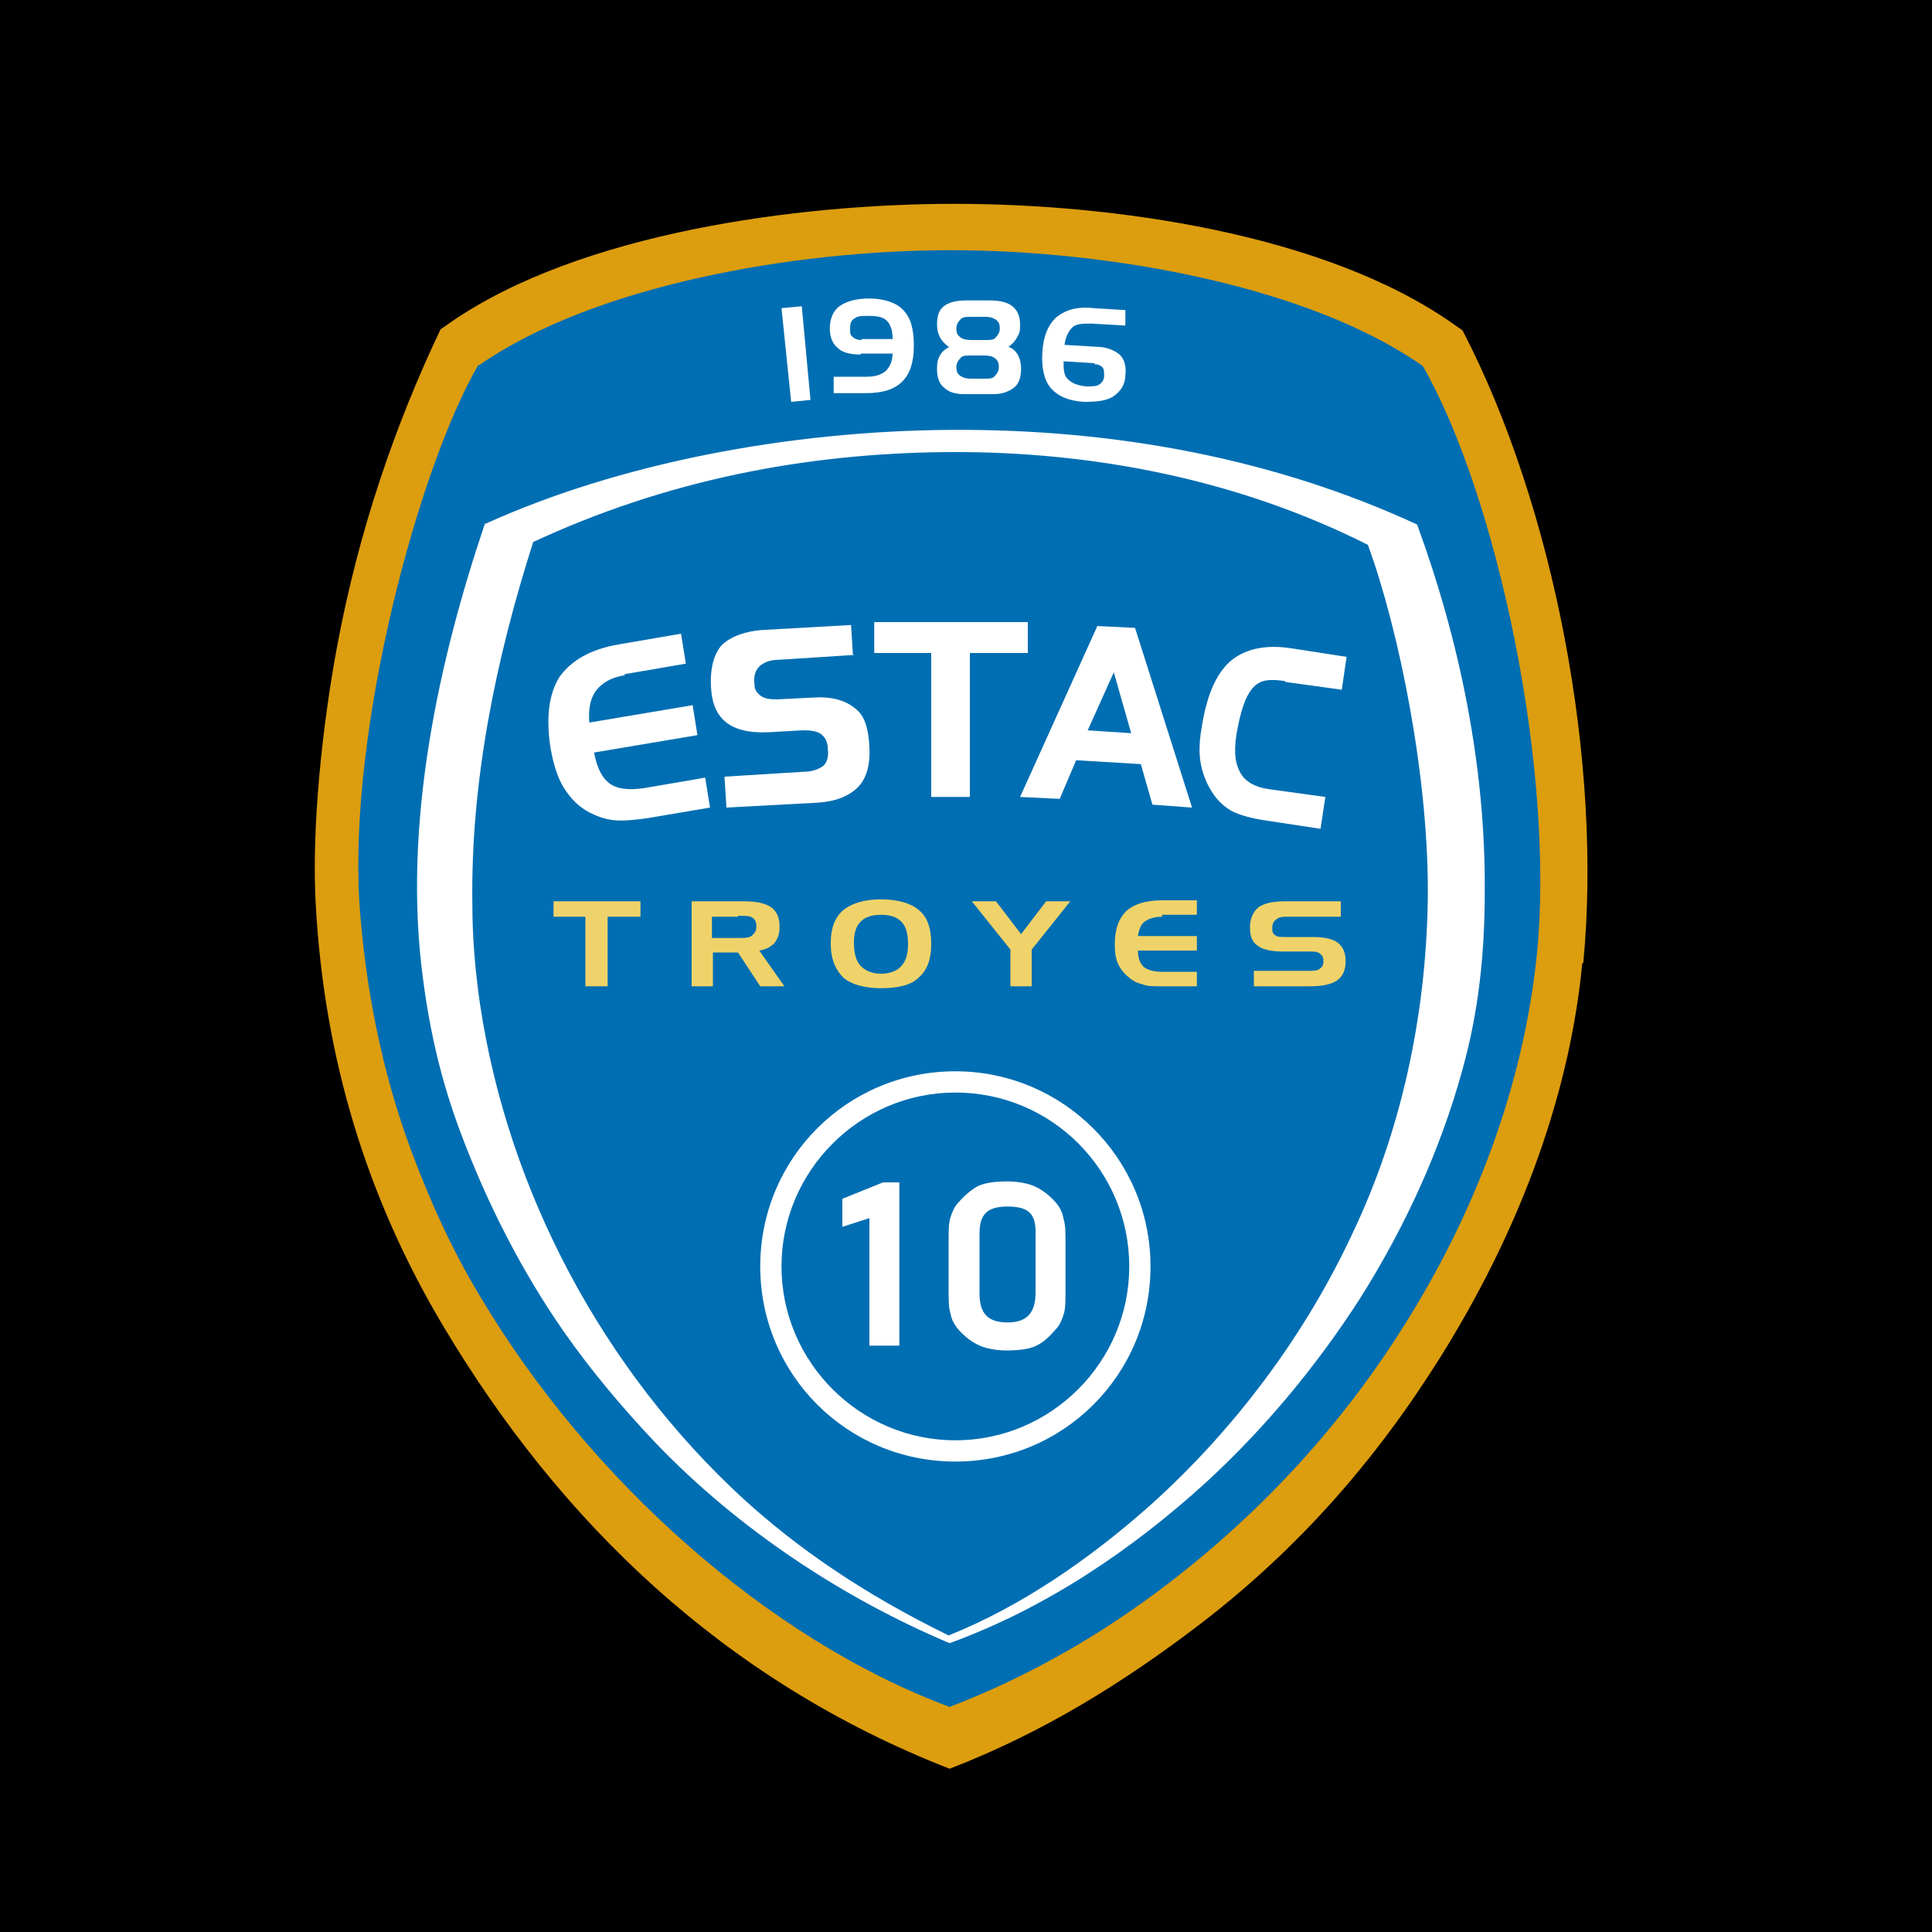 <?xml version="1.0" encoding="UTF-8"?>
<svg xmlns="http://www.w3.org/2000/svg" id="Calque_1" version="1.1" viewBox="0 0 200 200">
  <defs>
    <style>
      .st0 {
        fill: #006eb2;
      }

      .st0, .st1, .st2 {
        fill-rule: evenodd;
      }

      .st1, .st3 {
        fill: #fff;
      }

      .st2 {
        fill: #dc9d0f;
      }

      .st4 {
        fill: #efd36a;
      }
    </style>
  </defs>
  <rect width="200" height="200"></rect>
  <path class="st2" d="M163.8,99.7c-1.4,14.5-7,28.5-14.7,40.8-6.7,10.7-14.7,19.8-24.7,27.5-8.1,6.2-16.5,11.4-26.1,15.1-23.3-9.1-40.3-25.5-52.4-45.8-8-13.4-12.3-27.8-13.2-43.4-.5-8.1.7-19,2.2-27,2.2-11.8,5.9-22.7,10.7-32.8l1-.7c13.4-9.3,36-12.3,52.2-12.3s38.2,3,51.6,12.4l1,.7c9.5,18.3,14.5,44.7,12.5,65.5h0Z"></path>
  <path class="st0" d="M49.6,37.8c11.8-8.2,32.4-11.9,48.8-11.9s37.1,3.7,48.9,12c7.7,13.5,13.7,41.8,11.8,60.9-1.4,13.6-6.4,26.8-13.8,38.5-6.4,10.2-14.7,19.2-24.2,26.5-7,5.4-14.7,9.8-22.8,12.9-18.8-7-37.3-23.5-48.6-42.5-2.9-4.8-5.2-9.9-7.1-15-3.1-8.3-4.8-17.1-5.4-25.8-1.1-18,6.1-44.9,12.3-55.6h0Z"></path>
  <path class="st1" d="M50.2,54.2c-4.7,13.9-8.6,31.1-6.4,47.2.7,5.4,1.9,10.6,3.9,15.9,2.7,7.2,6.3,14.3,10.7,20.6,2.8,4,6,7.8,9.4,11.4,8.7,9.1,19.6,16.2,30.5,20.8,9.9-3.6,18.8-9.6,26.5-16.6,6.1-5.6,11.5-12.1,16-19.1,4.6-7.3,8.3-15.3,10.6-23.7,1.7-6.1,2.3-12.1,2.3-18.4.1-12.9-2.6-26-7-38-14.7-6.8-31.2-9.9-48.2-9.8-17,.1-34.5,3.5-48.2,9.7h0ZM55.2,56.1c-3.9,12.2-6.5,24.9-6.3,37.6,0,3.4.3,6.9.8,10.3,2.9,19.4,12.8,37.9,27.3,51.2,5.5,5,12.2,9.7,21.2,14.1,7.5-3,14.6-7.9,20.9-13.5,8.9-8,16.1-17.8,20.9-28.1,5.1-10.7,7.6-22.6,7.8-34.4.2-12.6-3-28.2-6.2-36.9-13.3-6.7-28.3-9.7-43.4-9.6-14.8.1-29.3,2.9-43.2,9.4h0Z"></path>
  <path class="st1" d="M98.9,110.9c11.1,0,20.2,9,20.2,20.2s-9,20.2-20.2,20.2-20.2-9-20.2-20.2,9-20.2,20.2-20.2h0ZM98.9,113.1c10,0,18,8.1,18,18s-8.1,18-18,18-18-8.1-18-18,8.1-18,18-18h0Z"></path>
  <path class="st3" d="M64.7,69.9c-1.4.2-2.4.8-3,1.6-.6.8-.8,1.9-.7,3.3l10.7-1.8.5,3.1-10.7,1.8c.3,1.6.8,2.6,1.6,3.2.8.6,2,.7,3.5.5l6.4-1.1.5,3.1-6.5,1.1c-1.4.2-2.6.3-3.5.2-.9-.1-1.7-.4-2.5-.8-1.1-.6-1.9-1.4-2.6-2.5-.7-1.1-1.1-2.5-1.4-4.1-.5-3.2-.2-5.6.9-7.4,1.2-1.7,3.2-2.9,6.2-3.4l6.4-1.1.5,3.1-6.4,1.1h0Z"></path>
  <path class="st3" d="M88.4,67.8l-7.8.5c-.9,0-1.6.3-2,.7-.4.4-.6,1-.5,1.8,0,.7.3.9.6,1.2.4.3.9.4,1.7.4l4-.2c1.9-.1,3.3.4,4.2,1.2.9.7,1.3,2,1.4,3.9.1,1.9-.3,3.3-1.2,4.2-.9.9-2.3,1.5-4.3,1.6l-9.3.5-.2-3.2,8.1-.5c1,0,1.7-.3,2.1-.6.4-.3.6-1,.5-1.7,0-.8-.3-1.3-.7-1.6s-1-.4-1.9-.4l-3.5.2c-2.1.1-3.5-.3-4.4-1-1-.8-1.5-1.9-1.6-3.7-.1-1.9.3-3.4,1.1-4.3.9-.9,2.5-1.5,4.5-1.6l8.9-.5.2,3.2h0Z"></path>
  <polygon class="st3" points="96.4 67.6 90.5 67.6 90.5 64.4 106.4 64.4 106.4 67.6 100.4 67.6 100.4 82.5 96.4 82.5 96.4 67.6"></polygon>
  <path class="st3" d="M112.5,75.6l4.6.3-1.8-6.3-2.7,6h0ZM113.5,64.8l4,.2,5.9,18.6-4.1-.3-1.2-4.2-6.7-.4-1.7,4-4.1-.2,8-17.7h0Z"></path>
  <path class="st3" d="M133,70.5c-1.5-.2-2.5-.2-3.3.7-.8.9-1.3,2.5-1.7,4.8-.3,2-.1,3.1.4,4,.5.9,1.5,1.5,3,1.7l5.8.8-.5,3.3-5.9-.9c-1.3-.2-2.3-.5-3-.8-.7-.3-1.4-.9-1.9-1.5-.7-.9-1.2-1.9-1.5-3.1-.3-1.2-.3-2.5,0-4.2.5-3.2,1.4-5.4,2.9-6.8,1.5-1.3,3.6-1.8,6.3-1.4l5.8.9-.5,3.4-5.8-.8h0Z"></path>
  <polygon class="st4" points="60.6 94.9 57.3 94.9 57.3 93.3 66.3 93.3 66.3 94.9 62.9 94.9 62.9 102.1 60.6 102.1 60.6 94.9"></polygon>
  <path class="st4" d="M76.4,94.9h-2.7v2.2h2.7c.7,0,1.2,0,1.5-.3s.4-.5.4-.9-.1-.7-.4-.9c-.3-.2-.8-.2-1.5-.2h0ZM71.6,93.3h5.4c1.3,0,2.2.2,2.8.6.6.4.9,1.1.9,2s-.2,1.2-.5,1.7c-.4.4-.9.7-1.6.8l2.6,3.7h-2.5l-2.3-3.5h-2.6v3.5h-2.2v-8.8h0Z"></path>
  <path class="st4" d="M86,97.6c0-1.5.4-2.6,1.3-3.4.9-.7,2.2-1.1,3.9-1.1s3.1.4,3.9,1.1c.9.7,1.3,1.9,1.3,3.5s-.4,2.7-1.3,3.5c-.8.8-2.2,1.1-3.9,1.1s-3.1-.4-3.9-1.1c-.8-.8-1.3-1.9-1.3-3.5h0ZM91.2,94.7c-.9,0-1.6.2-2.1.7-.5.5-.7,1.2-.7,2.2s.2,1.9.7,2.4c.5.5,1.2.8,2.1.8s1.7-.3,2.1-.8c.5-.5.7-1.3.7-2.3s-.2-1.8-.7-2.3c-.5-.5-1.2-.7-2.1-.7h0Z"></path>
  <polygon class="st4" points="100.6 93.3 103.1 93.3 105.7 96.7 108.3 93.3 110.8 93.3 106.8 98.3 106.8 102.1 104.6 102.1 104.6 98.3 100.6 93.3"></polygon>
  <path class="st4" d="M120.3,94.9c-.8,0-1.4.2-1.8.5-.4.3-.6.8-.7,1.5h6.1v1.5h-6.1c0,.8.2,1.3.6,1.7.4.3,1,.5,1.9.5h3.6v1.5h-3.7c-.8,0-1.5,0-1.9-.2-.5-.1-.9-.3-1.3-.6-.5-.4-.9-.8-1.2-1.4-.3-.6-.4-1.3-.4-2.1,0-1.6.4-2.7,1.2-3.5.8-.7,2-1.1,3.7-1.1h3.6v1.5h-3.6Z"></path>
  <path class="st4" d="M138.8,94.9h-5.4c-.6,0-1,0-1.3.3-.3.2-.4.5-.4.9s.1.6.3.7c.2.2.6.2,1,.2h2.9c1.2,0,2.1.2,2.6.6.5.4.8,1,.8,1.9s-.3,1.6-.9,2-1.5.6-2.8.6h-5.8v-1.6h5.5c.6,0,1.1,0,1.3-.2.3-.2.4-.4.4-.8s-.1-.6-.4-.8c-.2-.2-.6-.2-1.2-.2h-2.6c-1.2,0-2.1-.2-2.6-.6-.6-.4-.8-1-.8-1.9s.3-1.6.9-2.1c.6-.4,1.5-.6,2.8-.6h5.7v1.6h0Z"></path>
  <polygon class="st3" points="80.9 31.9 83 31.7 83.9 41.4 81.9 41.6 80.9 31.9"></polygon>
  <path class="st3" d="M89.2,35.1h3.2c0-.9-.2-1.5-.6-1.9-.4-.4-1-.5-2-.5s-1.1.1-1.4.3-.4.5-.4,1,0,.7.3.9c.2.2.5.3.9.3h0ZM89.1,36.7c-1.1,0-1.9-.2-2.4-.7-.5-.4-.8-1.1-.8-2s.3-1.8,1-2.3c.7-.5,1.7-.8,3.1-.8s2.8.4,3.5,1.2c.8.8,1.1,2,1.1,3.7s-.4,2.9-1.2,3.7c-.8.8-2,1.2-3.8,1.2h-3.3v-1.7h3.4c.9,0,1.5-.2,2-.6.4-.4.7-1,.7-1.8h-3.3Z"></path>
  <path class="st3" d="M98.2,35.9c-.4-.3-.7-.6-.9-1-.2-.4-.3-.8-.3-1.3,0-.9.2-1.5.7-1.9.5-.4,1.3-.6,2.3-.6h2.5c1,0,1.8.2,2.3.6.5.4.8,1,.8,1.9s-.1.9-.3,1.3c-.2.4-.5.7-.9,1,.5.2.8.5,1,.9.2.4.3.8.3,1.4,0,.8-.2,1.5-.7,1.9-.5.4-1.2.7-2.1.7h-3.1c-.9,0-1.6-.2-2.1-.7-.5-.4-.7-1.1-.7-1.9s.1-1,.3-1.4c.2-.4.6-.7,1-.9h0ZM100.5,36.8c-.5,0-.9,0-1.1.3-.2.2-.4.5-.4.9s.1.7.4.9.6.3,1.1.3h1.4c.5,0,.9,0,1.1-.3.2-.2.4-.5.4-.9s-.1-.7-.4-.9c-.2-.2-.6-.3-1.1-.3h-1.4ZM100.5,32.8c-.5,0-.9,0-1.1.3-.2.2-.4.5-.4.9s.1.7.4.9c.2.2.6.3,1.2.3h1.4c.5,0,.9,0,1.1-.3.2-.2.4-.5.4-.9s-.1-.7-.4-.9-.6-.3-1.1-.3h-1.4Z"></path>
  <path class="st3" d="M113.3,37.6l-3.2-.2c0,.8,0,1.5.5,1.9.4.4,1,.6,1.8.7.7,0,1.1,0,1.4-.2.3-.2.5-.5.5-.9,0-.4,0-.7-.2-.9-.2-.2-.5-.3-.8-.3h0ZM113.5,35.9c1.1,0,1.9.4,2.4.8.5.5.7,1.2.6,2.1,0,1-.5,1.7-1.2,2.2-.7.5-1.8.6-3.1.6-1.6-.1-2.7-.6-3.4-1.4-.7-.8-1-2.1-.9-3.7.1-1.7.6-2.9,1.5-3.7.9-.7,2.1-1.1,3.8-.9l3.3.2v1.6c-.1,0-3.5-.2-3.5-.2-.9,0-1.6,0-2,.4-.4.4-.7,1-.8,1.8l3.3.2h0Z"></path>
  <polygon class="st3" points="93.1 139.3 90 139.3 90 126.1 87.2 127 87.2 124.1 91.4 122.4 93.1 122.4 93.1 139.3"></polygon>
  <path class="st3" d="M101.4,127.7v6.2c0,2,.8,3,2.9,3s2.9-1.1,2.9-3.1v-6.3c0-1.9-.8-2.6-2.9-2.6-2.1,0-2.9.8-2.9,2.8h0ZM98.2,128.4c0-1,0-1.8.2-2.4.2-.6.4-1.1.8-1.5.6-.7,1.3-1.3,2-1.7.8-.4,2-.5,3.1-.5s2.2.2,3,.6c.8.4,1.5,1,2.1,1.7.3.4.6.9.7,1.6.2.6.2,1.4.2,2.4v5.1c0,1,0,1.8-.2,2.4-.2.6-.4,1.1-.8,1.5-.6.7-1.2,1.3-2,1.7-.8.4-2,.5-3.1.5s-2.2-.2-3-.6c-.8-.4-1.5-1-2.1-1.7-.3-.4-.6-.9-.7-1.5-.2-.6-.2-1.4-.2-2.4v-5.1h0Z"></path>
</svg>
